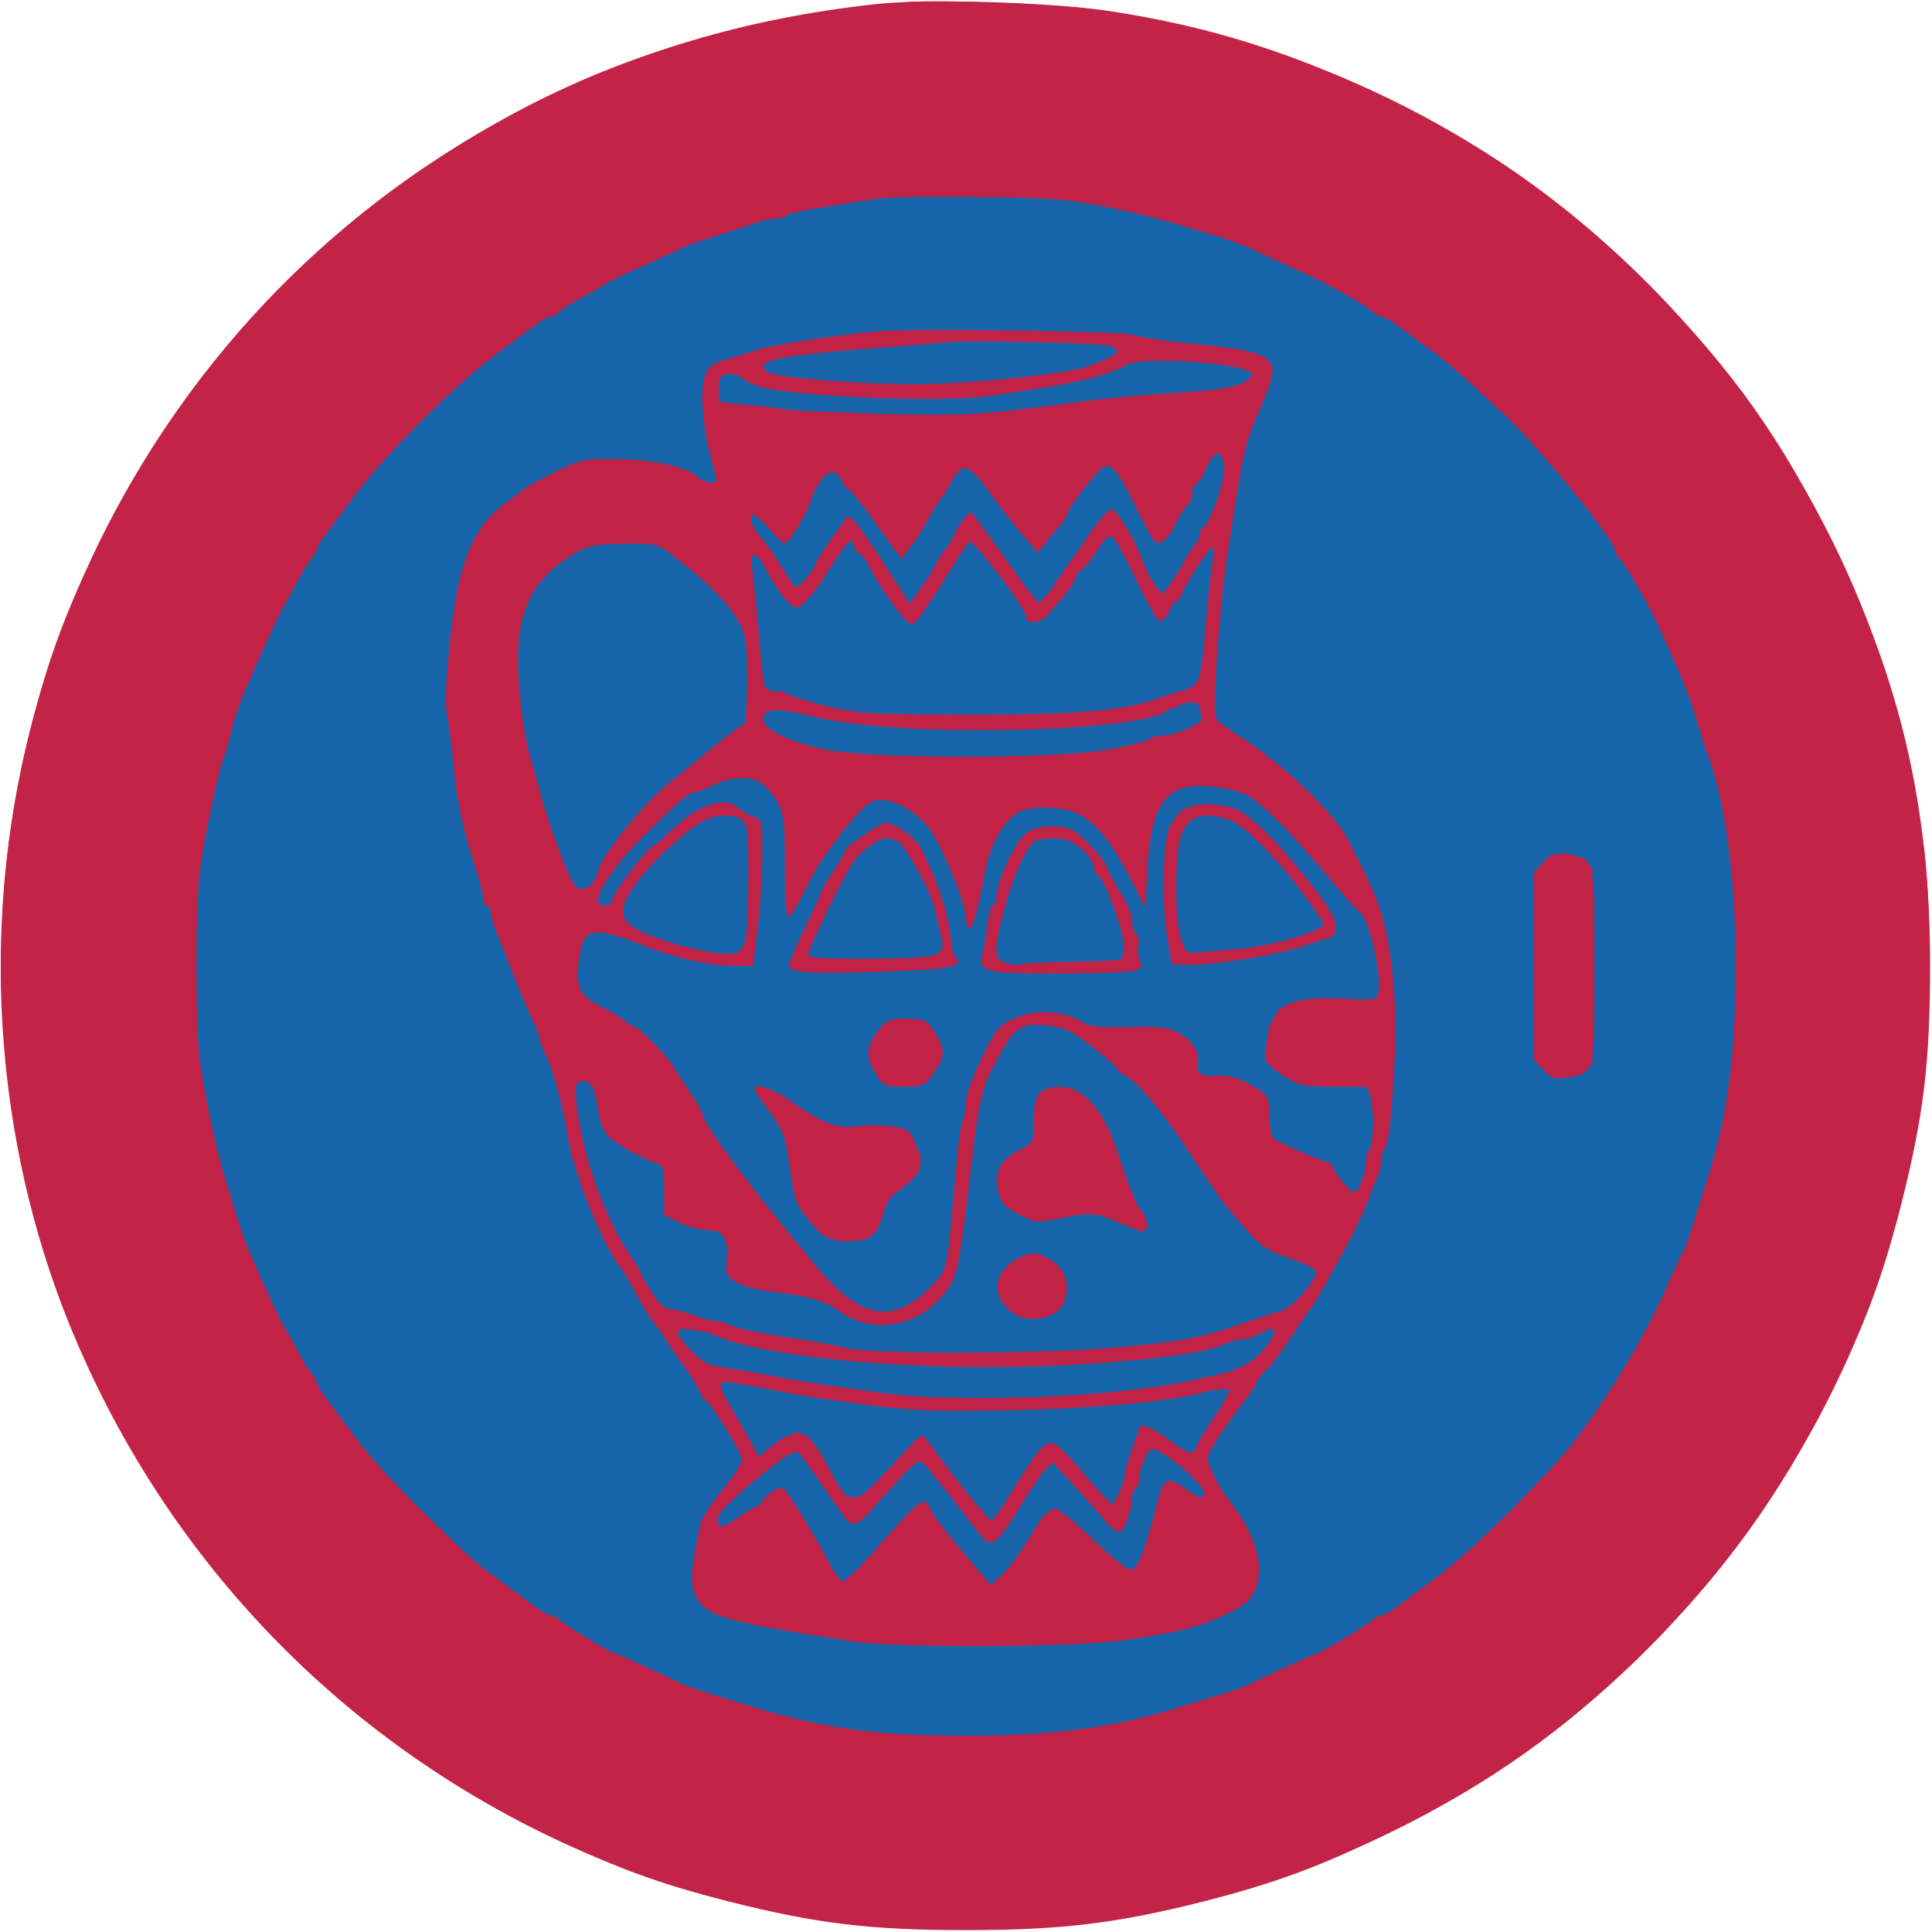 <svg xmlns:ns0="http://www.w3.org/2000/svg" xmlns="http://www.w3.org/2000/svg" version="1.1" width="512pt" height="512pt" viewBox="0 0 512 512" preserveAspectRatio="xMidYMid meet"><ns0:g transform="translate(0,512) scale(0.1,-0.1)" fill="#c32347" stroke="none">
<ns0:path d="M2320 5109 c-345 -38 -639 -126 -938 -280 -481 -248 -872 -646 -1112 -1134 -96 -196 -140 -313 -190 -509 -133 -523 -95 -1088 106 -1581 239 -585 678 -1059 1239 -1335 197 -97 316 -141 510 -190 229 -58 373 -75 625 -75 253 0 399 18 626 75 195 50 313 93 509 190 254 125 443 259 649 459 217 212 374 428 506 696 95 191 139 309 190 510 58 229 75 371 75 630 -1 420 -78 749 -260 1120 -131 267 -262 452 -469 663 -213 218 -423 370 -691 502 -259 128 -486 200 -757 241 -153 23 -483 33 -618 18z" />
</ns0:g>
<ns0:g transform="translate(0,512) scale(0.1,-0.1)" fill="#1766ab" stroke="none">
<ns0:path d="M2370 4603 c-69 -8 -216 -33 -287 -48 -228 -50 -522 -183 -714 -324 -68 -50 -206 -166 -220 -183 -3 -4 -41 -45 -85 -90 -147 -151 -253 -304 -348 -503 -53 -111 -76 -164 -76 -178 0 -7 -4 -17 -8 -22 -12 -13 -49 -134 -68 -221 -41 -188 -48 -258 -48 -479 0 -220 6 -274 48 -466 56 -257 196 -553 366 -775 76 -99 297 -319 393 -390 141 -105 333 -214 462 -263 33 -13 69 -27 80 -31 58 -23 154 -50 280 -79 100 -22 289 -41 415 -41 368 0 730 100 1060 292 253 148 558 452 694 693 73 128 87 156 125 243 50 113 95 247 116 345 44 205 49 250 49 477 0 227 -5 272 -49 477 -31 142 -113 360 -185 488 -15 28 -40 73 -56 100 -72 129 -255 345 -410 484 -66 60 -218 171 -279 206 -96 55 -231 122 -290 144 -33 13 -69 27 -80 31 -49 21 -166 54 -280 79 -154 33 -459 50 -605 34z m625 -377 c22 -8 78 -17 125 -21 188 -15 250 -33 250 -72 0 -8 -13 -43 -29 -77 -15 -34 -35 -86 -44 -116 -36 -125 -93 -614 -81 -695 5 -37 12 -44 86 -95 152 -103 258 -220 314 -346 94 -214 107 -523 33 -784 -6 -19 -14 -44 -18 -55 -31 -76 -58 -134 -73 -157 -10 -14 -18 -31 -18 -37 0 -6 -4 -11 -10 -11 -5 0 -10 -5 -10 -12 0 -14 -141 -225 -195 -293 -23 -27 -60 -78 -83 -112 -54 -79 -55 -113 -7 -179 69 -96 86 -132 91 -186 3 -33 0 -62 -8 -78 -13 -25 -85 -66 -143 -81 -189 -50 -274 -59 -541 -59 -233 0 -305 5 -479 32 -267 42 -315 66 -315 160 0 73 19 138 54 183 17 22 33 42 36 45 17 14 40 57 40 73 0 10 -16 43 -35 73 -19 30 -35 57 -35 59 0 3 -31 47 -70 99 -38 52 -70 99 -70 104 0 5 -7 15 -15 22 -7 6 -29 37 -47 67 -18 31 -45 76 -61 102 -15 25 -32 57 -38 71 -6 14 -16 38 -24 55 -20 45 -52 152 -65 220 -18 88 -39 165 -60 210 -15 34 -80 197 -147 370 -21 54 -53 161 -63 210 -41 194 -43 216 -44 395 0 175 1 190 28 274 45 144 89 195 231 272 64 34 78 38 165 42 88 4 101 2 175 -27 44 -17 86 -31 93 -31 14 0 16 44 2 70 -17 32 -31 199 -18 220 6 10 37 26 67 35 31 10 65 21 77 25 19 8 53 13 229 39 33 5 206 9 385 10 252 0 334 -2 365 -13z m1193 -1386 l32 -20 0 -260 0 -260 -32 -20 c-37 -22 -61 -19 -95 13 -23 20 -23 24 -23 267 0 243 0 247 23 267 19 18 40 30 57 32 3 1 20 -8 38 -19z" />
<ns0:path d="M2300 4209 c-36 -5 -103 -14 -150 -20 -181 -25 -194 -60 -28 -78 119 -13 474 -14 549 -2 30 5 90 15 134 21 78 12 175 45 175 60 0 4 -26 12 -57 19 -66 13 -524 13 -623 0z" />
<ns0:path d="M3020 4170 c-14 -4 -41 -15 -60 -25 -101 -53 -446 -85 -734 -68 -170 9 -186 12 -233 37 -28 15 -59 26 -69 24 -23 -4 -42 -64 -26 -80 17 -17 97 -26 342 -39 238 -13 386 -5 635 32 77 11 196 25 265 29 161 11 190 17 190 40 0 24 -17 29 -139 41 -58 5 -115 11 -126 13 -11 2 -31 0 -45 -4z" />
<ns0:path d="M3207 3903 c-13 -21 -48 -80 -77 -130 -30 -51 -57 -93 -60 -93 -3 0 -25 39 -49 88 -53 104 -80 144 -91 137 -5 -3 -45 -57 -90 -121 -45 -63 -87 -113 -94 -111 -6 2 -41 44 -78 93 -82 110 -95 124 -111 124 -11 0 -111 -143 -142 -204 -5 -11 -15 -21 -22 -23 -6 -2 -44 39 -85 92 -97 129 -94 125 -106 125 -6 0 -34 -43 -62 -95 -28 -52 -54 -95 -58 -95 -4 0 -30 22 -57 50 -28 27 -53 50 -57 50 -11 0 -10 -19 2 -33 6 -7 34 -48 62 -92 74 -115 75 -115 107 -77 16 17 45 61 66 97 l39 66 23 -28 c13 -15 35 -48 50 -73 15 -25 30 -47 33 -50 3 -3 16 -22 30 -42 14 -21 28 -38 31 -38 10 0 28 24 78 103 80 126 77 123 100 103 10 -9 44 -54 74 -100 31 -46 63 -89 72 -96 19 -16 34 -4 78 59 17 25 33 48 36 51 3 3 26 31 50 63 24 31 47 57 51 57 4 0 32 -49 61 -110 34 -68 60 -109 70 -110 8 0 23 15 32 33 9 17 25 46 35 62 9 17 35 59 56 94 71 120 74 287 3 174z" />
<ns0:path d="M2917 3688 c-72 -100 -159 -213 -165 -215 -6 -2 -74 84 -130 166 -26 38 -52 65 -56 60 -1 -2 -17 -29 -35 -59 -68 -114 -116 -179 -125 -170 -5 5 -18 25 -30 44 -53 87 -117 176 -126 176 -6 0 -28 -28 -50 -62 -85 -136 -87 -136 -153 -33 -55 86 -72 95 -63 33 3 -24 12 -106 20 -183 9 -77 16 -141 16 -142 0 0 15 -10 33 -20 19 -12 87 -29 162 -41 110 -19 170 -22 390 -22 170 0 286 5 335 14 110 19 230 57 239 75 8 14 20 117 38 314 3 32 1 57 -4 57 -5 0 -29 -35 -53 -77 -24 -43 -46 -80 -50 -83 -4 -3 -10 -13 -13 -23 -12 -33 -29 -13 -86 98 -31 60 -61 110 -67 112 -6 2 -18 -7 -27 -19z" />
<ns0:path d="M1585 3685 c-48 -17 -108 -51 -137 -78 -48 -45 -88 -147 -88 -228 0 -75 27 -227 61 -339 17 -58 34 -119 38 -135 4 -17 15 -46 23 -65 8 -19 20 -48 27 -63 19 -47 48 -32 88 43 61 115 110 168 288 309 l106 84 -5 86 c-3 47 -5 104 -5 127 -1 36 -9 49 -63 109 -98 106 -151 141 -234 152 -45 5 -79 5 -99 -2z" />
<ns0:path d="M3139 3256 c-14 -7 -39 -16 -55 -19 -16 -3 -60 -13 -99 -23 -58 -14 -122 -17 -370 -18 -325 -1 -390 6 -571 59 -26 8 -37 -15 -24 -50 17 -45 83 -66 282 -90 63 -8 421 -7 523 0 105 9 210 30 298 60 39 14 72 26 74 28 3 3 -26 67 -30 67 -1 0 -14 -6 -28 -14z" />
<ns0:path d="M1851 3028 c-146 -72 -329 -302 -251 -316 9 -1 30 22 53 57 74 116 193 211 263 211 48 0 70 -14 90 -55 14 -31 15 -48 5 -152 -6 -65 -13 -138 -14 -163 -2 -42 -4 -45 -32 -48 -29 -2 -112 11 -165 28 -14 4 -45 14 -70 21 -25 7 -58 21 -75 31 -36 21 -88 23 -104 4 -16 -19 -35 -120 -27 -149 3 -15 17 -29 34 -35 99 -34 221 -151 290 -278 23 -44 50 -92 59 -109 25 -42 142 -188 159 -198 8 -4 14 -13 14 -20 1 -21 142 -171 183 -194 70 -41 146 -24 210 46 20 22 38 54 41 73 6 37 22 190 31 288 13 143 56 271 107 316 52 46 78 56 127 49 25 -4 65 -18 89 -31 37 -22 47 -24 80 -15 105 30 225 -13 220 -79 -3 -40 9 -50 63 -50 37 0 60 -7 90 -27 37 -24 40 -30 36 -62 -2 -20 -7 -43 -10 -51 -6 -11 8 -21 55 -39 82 -32 131 -63 158 -100 12 -17 25 -31 29 -31 5 0 18 31 30 68 20 66 27 154 15 200 -8 29 -54 41 -122 30 -58 -9 -79 -2 -124 40 -23 21 -28 34 -28 72 0 39 5 51 31 76 30 28 33 29 138 30 59 0 113 4 120 8 10 6 12 25 7 70 -11 115 -16 129 -65 181 -26 28 -65 73 -86 100 -166 214 -318 279 -419 178 -41 -42 -50 -75 -49 -185 0 -43 -2 -78 -6 -78 -3 0 -21 31 -38 69 -60 128 -117 174 -218 175 -108 2 -150 -48 -180 -215 -10 -55 -21 -96 -25 -92 -3 5 -12 33 -19 63 -18 76 -66 172 -109 221 -33 37 -42 41 -85 41 -33 1 -57 -5 -75 -18 -30 -22 -106 -131 -149 -214 -16 -29 -33 -55 -39 -57 -8 -3 -11 38 -10 129 1 115 -2 137 -18 163 -30 46 -46 55 -100 55 -36 -1 -70 -10 -115 -32z m1437 -62 c15 -8 64 -56 108 -108 163 -190 165 -194 102 -221 -80 -34 -171 -54 -291 -62 l-87 -6 -10 26 c-13 34 -13 98 0 90 6 -3 10 -24 10 -45 0 -21 5 -40 13 -43 18 -7 188 3 217 13 14 4 51 16 83 25 96 28 97 34 25 123 -34 42 -90 105 -124 140 -58 59 -66 64 -115 69 -49 5 -56 3 -78 -21 -21 -22 -25 -37 -29 -126 -3 -55 -9 -103 -15 -107 -17 -10 -2 197 18 235 16 31 18 32 81 32 36 0 77 -6 92 -14z m-440 -58 c26 -13 30 -34 5 -23 -59 24 -85 26 -110 10 -41 -27 -86 -139 -103 -255 -11 -84 -12 -84 170 -77 171 5 194 10 181 35 -5 10 -11 38 -15 64 -4 25 -14 52 -21 58 -8 7 -15 18 -15 25 0 14 -16 46 -44 88 -10 15 -16 30 -12 34 7 7 4 10 44 -49 18 -26 32 -51 32 -56 0 -5 7 -23 16 -41 14 -28 45 -152 40 -158 -14 -16 -329 -30 -380 -17 -24 6 -25 8 -20 67 3 34 10 69 15 78 5 10 9 29 9 42 0 30 46 133 70 157 37 37 85 43 138 18z m-430 -15 c27 -40 68 -132 77 -173 4 -19 11 -39 15 -45 10 -12 16 -102 8 -111 -4 -3 -99 -8 -212 -10 -196 -3 -206 -3 -206 15 0 10 9 29 20 42 l20 24 -2 -30 -3 -30 180 0 180 0 3 30 c5 42 -38 177 -81 258 -19 34 -24 37 -63 37 -35 0 -47 -5 -72 -34 -37 -42 -95 -139 -113 -190 -13 -36 -29 -48 -29 -22 0 12 13 39 76 156 8 14 32 44 55 68 37 36 48 42 85 42 35 0 46 -5 62 -27z m23 -483 c22 -12 49 -61 49 -89 0 -32 -41 -71 -82 -78 -70 -11 -124 55 -97 119 20 48 85 72 130 48z m-378 -194 c18 -12 60 -40 94 -61 61 -37 64 -37 107 -25 26 7 61 9 81 6 44 -9 95 -55 95 -86 0 -22 -61 -90 -81 -90 -5 0 -14 -20 -20 -45 -14 -55 -48 -85 -97 -85 -30 0 -43 8 -83 51 -47 51 -59 80 -59 148 0 48 -18 96 -57 154 -18 26 -33 50 -33 53 0 11 24 2 53 -20z" />
<ns0:path d="M1860 2951 c0 -5 -9 -13 -20 -16 -31 -10 -153 -135 -177 -183 -34 -65 -17 -97 67 -121 25 -7 56 -17 70 -21 54 -17 137 -32 156 -29 16 4 20 15 25 79 3 41 9 111 13 155 6 71 5 84 -13 113 -19 29 -25 32 -71 32 -27 0 -50 -4 -50 -9z" />
<ns0:path d="M2715 2401 c-74 -33 -123 -146 -144 -331 -6 -58 -16 -150 -22 -205 -13 -113 -25 -149 -66 -186 -70 -63 -134 -80 -204 -53 -24 9 -53 25 -64 35 -11 9 -40 19 -65 22 -87 10 -164 28 -191 44 -25 15 -28 22 -27 66 0 26 -3 52 -8 56 -5 4 -35 13 -67 20 -77 17 -97 39 -97 108 l0 54 -57 26 c-83 38 -102 59 -110 122 -7 60 -31 98 -56 88 -41 -15 5 -233 83 -401 43 -92 114 -202 139 -216 45 -24 294 -80 436 -99 207 -26 258 -31 356 -31 195 0 596 38 690 66 79 23 171 62 194 82 27 23 67 91 60 103 -4 5 -20 9 -36 9 -71 0 -152 72 -264 233 -159 228 -198 272 -314 352 -55 38 -127 53 -166 36z m127 -175 c42 -18 84 -70 103 -128 56 -165 67 -193 80 -201 16 -8 21 -37 7 -37 -5 0 -28 10 -53 21 -44 22 -61 23 -195 19 -80 -3 -114 12 -134 60 -19 47 9 87 87 126 9 4 11 21 7 59 -6 45 -3 56 15 74 25 25 37 26 83 7z m-47 -461 c28 -27 33 -79 11 -108 -47 -62 -166 -17 -152 58 13 68 95 97 141 50z" />
<ns0:path d="M1790 1593 c0 -5 14 -27 30 -50 24 -32 38 -42 68 -46 20 -2 75 -12 122 -21 134 -27 179 -34 280 -48 125 -17 563 -17 695 0 268 34 350 63 387 136 l20 39 -29 -6 c-15 -2 -55 -15 -88 -27 -70 -26 -122 -34 -350 -55 -277 -24 -575 -19 -770 15 -27 5 -104 21 -170 36 -144 32 -195 39 -195 27z" />
<ns0:path d="M1890 1454 c0 -5 19 -38 43 -74 23 -36 48 -78 56 -93 17 -31 37 -35 60 -9 9 10 27 26 41 35 23 16 25 16 47 -5 13 -12 23 -25 23 -29 0 -10 88 -137 100 -144 6 -3 33 20 62 51 80 87 110 114 124 114 8 0 14 -4 14 -8 0 -4 26 -40 58 -79 31 -39 66 -83 76 -97 10 -14 24 -26 30 -26 11 0 57 62 110 151 16 26 35 51 43 53 7 3 32 -17 55 -46 73 -86 107 -120 119 -116 7 2 25 46 41 98 16 52 32 98 37 103 4 4 32 -8 61 -28 29 -20 57 -38 61 -41 5 -2 20 15 35 38 15 24 40 62 56 85 15 23 28 44 28 48 0 8 -56 3 -190 -18 -305 -47 -604 -46 -905 3 -38 6 -97 16 -130 21 -105 18 -155 22 -155 13z" />
<ns0:path d="M3009 1188 c-18 -57 -37 -107 -41 -113 -9 -10 -43 22 -136 130 l-43 50 -27 -31 c-15 -17 -36 -46 -47 -65 -74 -125 -86 -136 -110 -102 -9 12 -21 28 -28 35 -6 7 -32 40 -57 73 -81 108 -72 108 -173 5 -83 -85 -107 -99 -107 -64 0 8 -3 14 -7 14 -5 0 -30 36 -58 80 -27 43 -56 79 -63 80 -35 1 -203 -146 -217 -190 -15 -48 23 -37 107 31 34 27 64 49 67 49 7 0 10 -5 83 -123 26 -43 48 -82 48 -86 0 -9 33 -41 42 -41 3 0 47 47 98 105 51 58 96 105 100 105 5 0 48 -49 96 -110 49 -60 92 -110 96 -110 4 0 19 17 33 38 56 82 74 109 103 142 l30 35 68 -64 c38 -36 81 -78 96 -94 15 -16 34 -27 41 -24 12 5 59 142 73 215 8 39 22 40 74 7 46 -29 50 -30 50 -10 0 23 -30 65 -46 65 -8 0 -14 4 -14 9 0 8 -81 61 -93 61 -2 0 -19 -46 -38 -102z" />
</ns0:g>
<ns0:g transform="translate(0,512) scale(0.1,-0.1)" fill="#c32347" stroke="none">
<ns0:path d="M2395 5114 c-497 -49 -866 -173 -1230 -412 -912 -598 -1345 -1689 -1090 -2746 149 -618 534 -1167 1070 -1525 322 -215 675 -348 1080 -407 165 -24 505 -24 670 0 752 109 1383 504 1795 1123 218 327 347 670 406 1078 24 165 24 504 0 670 -58 406 -188 750 -406 1078 -411 618 -1049 1018 -1790 1122 -111 15 -423 27 -505 19z m430 -525 c81 -9 230 -42 310 -68 17 -5 57 -17 90 -27 33 -10 76 -26 95 -35 19 -10 69 -33 110 -51 78 -34 185 -93 208 -115 7 -7 19 -13 25 -13 7 0 31 -15 54 -33 23 -17 58 -43 78 -57 41 -28 153 -130 228 -205 90 -92 257 -301 257 -323 0 -6 6 -17 13 -24 20 -21 80 -127 114 -203 63 -140 71 -161 88 -220 10 -33 22 -71 27 -85 48 -118 78 -339 78 -565 0 -244 -23 -413 -79 -580 -5 -16 -19 -60 -30 -98 -12 -37 -25 -75 -31 -85 -5 -9 -27 -55 -47 -102 -67 -150 -192 -348 -282 -449 -106 -118 -250 -257 -324 -311 -26 -19 -67 -50 -90 -67 -23 -18 -47 -33 -54 -33 -6 0 -18 -6 -25 -13 -13 -12 -136 -87 -143 -87 -5 0 -149 -65 -185 -84 -14 -7 -52 -20 -85 -30 -33 -10 -73 -22 -90 -27 -171 -56 -341 -79 -571 -79 -239 0 -374 18 -564 75 -148 45 -182 56 -198 65 -23 12 -171 80 -177 80 -7 0 -130 75 -143 87 -7 7 -19 13 -25 13 -7 0 -31 15 -54 33 -23 17 -64 48 -90 67 -53 39 -52 38 -154 136 -97 93 -176 178 -219 237 -19 26 -50 67 -67 90 -18 23 -33 46 -33 51 0 5 -6 17 -14 25 -7 9 -24 36 -37 61 -13 25 -28 52 -34 60 -6 8 -26 49 -44 90 -19 41 -41 93 -51 115 -10 22 -26 67 -35 100 -10 33 -24 78 -31 100 -18 56 -50 206 -63 293 -14 94 -14 431 0 524 14 97 49 257 61 288 6 14 14 41 18 60 9 39 26 91 46 135 46 107 86 192 94 205 5 8 21 38 36 65 14 28 32 57 40 66 8 8 14 20 14 25 0 5 15 28 33 51 17 23 48 64 67 90 78 105 268 295 373 373 26 19 67 50 90 67 23 18 47 33 54 33 6 0 18 6 25 13 7 7 33 24 58 37 25 14 52 29 60 35 8 6 49 26 90 44 41 18 91 41 110 50 19 10 62 25 95 35 33 10 77 24 98 32 20 8 48 14 62 14 13 0 26 4 29 9 5 7 67 18 246 45 58 8 412 5 495 -5z" />
<ns0:path d="M2330 4242 c-87 -6 -279 -35 -315 -47 -22 -7 -61 -19 -87 -26 -35 -10 -50 -20 -58 -40 -15 -36 -10 -131 12 -214 10 -38 18 -71 18 -72 0 -10 -40 -1 -49 11 -22 26 -112 48 -210 49 -91 2 -100 0 -166 -32 -38 -19 -74 -38 -80 -43 -5 -4 -30 -23 -55 -41 -59 -43 -92 -96 -118 -187 -24 -88 -48 -321 -38 -370 4 -19 11 -73 16 -120 10 -109 26 -187 56 -277 13 -39 24 -81 24 -92 0 -12 5 -21 10 -21 6 0 10 -7 10 -16 0 -8 9 -39 21 -67 11 -29 34 -86 50 -127 17 -41 37 -88 45 -103 8 -16 14 -34 14 -40 0 -7 7 -25 16 -42 19 -34 48 -146 59 -220 14 -91 94 -290 140 -345 7 -8 27 -42 44 -75 18 -33 40 -68 49 -78 8 -9 20 -26 26 -36 6 -10 30 -46 54 -79 23 -34 42 -66 42 -71 0 -6 4 -11 9 -11 8 0 84 -118 96 -152 5 -11 -11 -38 -48 -83 -30 -37 -57 -78 -61 -93 -24 -117 -27 -155 -15 -184 25 -61 63 -73 417 -128 114 -18 605 -16 727 4 155 24 189 33 260 66 55 26 69 38 82 68 25 60 1 145 -67 232 -31 40 -60 97 -60 117 0 13 47 85 101 154 16 20 29 41 29 45 0 5 11 19 24 32 14 12 38 44 55 70 17 26 42 63 56 83 15 19 36 54 48 77 12 22 39 71 60 108 20 38 44 89 53 114 9 25 20 53 25 62 5 10 9 28 9 41 0 13 4 27 9 33 11 11 19 79 27 244 7 138 -7 289 -36 381 -17 53 -28 78 -90 198 -31 61 -158 185 -263 255 l-87 58 0 57 c1 93 18 293 36 403 30 189 32 203 43 252 6 27 22 72 35 100 13 28 28 68 34 88 18 64 -15 79 -218 98 -69 7 -136 17 -150 23 -22 9 -564 17 -670 9z m608 -38 c30 -6 28 -22 -5 -35 -16 -7 -37 -15 -48 -19 -40 -16 -227 -39 -383 -46 -151 -8 -443 12 -469 31 -37 27 23 41 242 59 116 9 228 18 250 20 51 4 383 -3 413 -10z m330 -56 c33 -6 52 -14 49 -21 -8 -27 -66 -41 -197 -48 -74 -4 -184 -14 -245 -22 -268 -37 -311 -39 -530 -34 -121 4 -236 8 -255 11 -19 3 -69 9 -110 13 l-75 8 0 35 c0 29 4 36 23 38 13 2 31 -3 40 -11 9 -8 28 -17 42 -21 94 -27 481 -44 605 -26 233 32 305 49 375 85 28 14 188 11 278 -7z m-25 -279 c-2 -41 -39 -140 -55 -147 -5 -2 -8 -10 -8 -17 0 -8 -6 -20 -12 -27 -7 -7 -21 -29 -31 -48 -10 -19 -27 -46 -37 -60 l-20 -25 -18 24 c-11 13 -25 40 -32 60 -20 58 -70 141 -85 141 -8 0 -31 -26 -52 -57 -21 -31 -48 -70 -61 -87 -12 -17 -33 -48 -47 -69 -14 -21 -30 -35 -35 -32 -5 3 -38 47 -74 98 -36 50 -74 103 -85 117 l-19 24 -21 -24 c-11 -14 -20 -29 -21 -34 0 -5 -11 -24 -25 -42 -14 -18 -25 -35 -25 -39 0 -3 -15 -28 -34 -55 l-35 -50 -48 75 c-66 104 -103 155 -113 155 -8 0 -90 -116 -90 -129 -1 -10 -49 -66 -53 -61 -2 3 -18 29 -36 59 -18 29 -43 65 -57 79 -13 15 -24 35 -24 45 0 23 14 15 53 -30 16 -18 32 -33 36 -33 12 0 58 75 71 116 24 71 61 94 82 49 6 -14 15 -25 19 -25 4 0 36 -39 70 -87 73 -104 71 -101 76 -85 3 7 11 19 19 26 7 8 25 36 39 62 14 26 32 55 39 64 8 8 21 30 30 48 9 18 24 32 34 32 10 0 35 -24 57 -55 41 -57 65 -88 110 -140 l25 -30 20 25 c11 14 29 36 40 48 11 13 20 28 20 34 0 10 65 95 88 115 24 20 41 3 88 -93 26 -52 50 -97 55 -99 16 -10 37 8 54 46 10 21 24 44 32 50 7 6 13 22 13 35 0 13 5 24 10 24 6 0 15 12 21 27 25 67 55 68 52 2z m-233 -284 c30 -63 59 -114 65 -112 5 2 16 16 23 30 7 15 17 27 23 27 5 0 9 5 9 10 0 15 74 130 84 130 4 0 5 -12 2 -26 -4 -15 -11 -77 -17 -138 -14 -174 -19 -195 -43 -208 -11 -6 -22 -10 -24 -9 -1 1 -27 -7 -58 -18 -91 -35 -227 -46 -524 -45 -251 1 -283 3 -365 24 -49 13 -96 27 -102 33 -7 5 -22 7 -33 4 -25 -6 -26 -2 -40 163 -6 69 -13 142 -17 163 -7 47 10 49 33 5 32 -63 68 -107 86 -108 12 0 52 45 78 89 14 24 35 55 46 69 l21 26 7 -22 c4 -12 11 -22 17 -22 5 0 15 -15 23 -32 7 -18 34 -61 60 -96 38 -52 50 -61 61 -52 8 7 42 56 76 111 33 54 64 101 68 104 11 6 151 -180 151 -200 0 -22 37 -18 58 6 9 12 29 36 45 54 15 18 27 37 27 43 0 6 8 17 18 24 10 7 28 30 41 51 12 20 28 37 35 37 7 0 37 -52 66 -115z m-1227 63 c90 -70 143 -122 169 -167 26 -43 28 -54 28 -163 0 -65 -4 -118 -8 -118 -5 0 -43 -28 -85 -62 -41 -35 -90 -74 -107 -87 -72 -56 -187 -198 -197 -244 -7 -35 -40 -55 -59 -35 -14 14 -66 152 -90 238 -8 30 -21 78 -29 105 -23 80 -38 234 -30 309 10 106 55 174 150 231 33 19 55 23 128 24 85 1 90 0 130 -31z m1397 -402 c0 -8 2 -21 5 -28 6 -15 -71 -48 -110 -48 -12 0 -25 -4 -30 -9 -6 -5 -53 -17 -105 -27 -143 -26 -629 -26 -755 0 -99 21 -168 57 -163 84 5 24 39 26 116 7 114 -29 268 -41 497 -40 229 2 424 23 455 50 28 25 90 32 90 11z m-1149 -213 c46 -52 49 -67 49 -208 0 -78 4 -135 9 -135 6 0 24 30 42 67 32 66 69 121 137 201 27 31 44 42 65 42 44 0 99 -34 133 -81 35 -50 94 -196 94 -234 0 -14 4 -25 9 -25 9 0 24 52 42 153 14 75 55 142 96 158 36 14 106 11 146 -6 46 -19 93 -76 142 -172 l40 -78 6 105 c10 174 50 226 166 216 34 -3 77 -13 95 -22 41 -21 112 -92 212 -211 42 -51 81 -95 87 -98 30 -19 68 -195 48 -227 -5 -7 -30 -9 -81 -5 -91 6 -154 -4 -180 -31 -20 -20 -42 -111 -32 -135 2 -7 24 -24 48 -40 39 -24 52 -27 133 -27 l90 0 7 -37 c9 -57 7 -121 -4 -128 -6 -3 -10 -19 -10 -34 0 -28 -20 -81 -32 -81 -9 0 -58 59 -58 71 0 5 -5 9 -11 9 -9 0 -103 40 -139 59 -10 6 -15 24 -16 52 -1 66 -1 65 -50 94 -31 18 -56 26 -82 24 -48 -4 -65 7 -58 35 7 28 -16 61 -55 81 -22 12 -55 15 -127 13 -54 -1 -104 2 -112 7 -58 37 -129 43 -192 16 -40 -17 -48 -27 -86 -104 -23 -47 -42 -99 -42 -116 0 -16 -4 -41 -9 -54 -5 -13 -12 -57 -15 -98 -3 -41 -11 -124 -17 -185 -11 -106 -13 -113 -47 -148 -102 -109 -190 -95 -308 47 -184 221 -304 382 -304 410 0 3 -16 29 -35 58 -20 30 -41 63 -48 73 -16 26 -88 96 -97 96 -5 0 -15 6 -22 13 -7 7 -35 24 -61 37 -60 30 -70 48 -64 116 9 96 33 103 167 50 92 -36 180 -56 251 -56 l45 0 12 103 c7 56 12 143 12 194 0 86 -1 92 -22 98 -13 4 -32 15 -43 25 -33 30 -103 8 -166 -52 -28 -26 -52 -48 -54 -48 -16 0 -115 -131 -115 -152 0 -10 -27 -11 -34 0 -11 18 43 100 110 167 101 100 129 125 142 125 7 0 20 4 30 9 74 38 131 39 163 4z m-60 -90 c11 -12 13 -52 12 -172 -3 -182 -5 -186 -88 -176 -69 9 -174 41 -212 65 -44 27 -43 58 6 123 43 58 139 145 180 164 39 17 87 15 102 -4z m862 -555 c32 -17 127 -91 127 -100 0 -4 11 -13 25 -20 28 -13 105 -106 170 -207 6 -9 24 -36 40 -60 17 -24 35 -51 40 -59 6 -8 17 -22 25 -31 8 -9 31 -36 51 -59 28 -33 52 -48 105 -66 38 -13 70 -29 72 -35 6 -18 -64 -98 -90 -104 -13 -3 -61 -19 -108 -35 -108 -38 -160 -48 -345 -64 -189 -16 -645 -17 -700 -1 -22 6 -76 16 -120 23 -99 14 -175 29 -197 41 -10 5 -26 9 -37 9 -10 0 -35 7 -54 15 -20 8 -47 15 -59 15 -16 1 -31 14 -50 44 -16 24 -28 46 -28 50 0 3 -15 28 -33 54 -69 99 -136 299 -141 422 -1 28 3 35 18 35 24 0 33 -18 41 -79 5 -32 14 -55 30 -70 23 -21 94 -60 128 -70 14 -4 17 -17 17 -70 l0 -66 40 -20 c21 -11 55 -20 74 -20 43 0 57 -22 52 -79 -4 -37 -1 -42 27 -60 18 -10 61 -21 96 -25 83 -8 139 -24 176 -51 90 -65 214 -41 283 54 30 41 35 67 66 331 20 174 28 207 64 274 39 71 50 86 77 96 22 9 90 2 118 -12z m-938 -807 c80 -38 306 -71 560 -81 313 -13 716 18 796 60 10 6 27 10 39 10 12 0 35 8 51 17 15 9 31 14 34 11 11 -11 -24 -61 -61 -86 -36 -24 -53 -29 -169 -53 -211 -44 -627 -58 -820 -29 -33 5 -96 14 -140 20 -44 6 -109 18 -145 25 -36 7 -89 16 -118 20 -44 6 -59 14 -92 47 -22 23 -37 45 -34 49 9 15 57 10 99 -10z m135 -141 c25 -5 56 -11 70 -14 14 -3 95 -15 180 -27 134 -18 190 -20 395 -16 245 5 441 24 530 51 28 9 51 16 53 16 11 0 -5 -32 -43 -89 -25 -37 -45 -72 -45 -79 0 -21 -26 -13 -73 23 -37 29 -77 45 -77 32 0 -1 -9 -27 -20 -57 -11 -30 -20 -62 -20 -71 0 -9 -7 -30 -15 -47 l-16 -30 -22 21 c-12 12 -42 46 -66 75 -24 29 -53 58 -64 64 -25 13 -44 -7 -115 -124 -26 -43 -50 -78 -54 -78 -7 0 -88 100 -142 174 -10 14 -24 33 -31 42 -10 15 -16 12 -51 -26 -108 -118 -123 -132 -146 -128 -12 2 -27 12 -33 23 -64 124 -80 145 -110 145 -19 0 -44 -11 -67 -30 l-37 -31 -26 48 c-14 26 -37 66 -50 88 -36 58 -33 69 13 60 20 -4 57 -11 82 -15z m156 -267 c31 -46 63 -87 71 -90 11 -4 26 6 46 28 70 80 126 139 134 139 7 0 40 -41 165 -203 24 -31 43 -16 100 78 26 43 56 87 67 99 l21 20 52 -57 c29 -31 66 -72 82 -92 15 -19 34 -35 42 -35 13 0 34 57 34 92 0 9 5 20 10 23 6 3 10 16 10 29 0 26 21 76 33 76 27 0 137 -92 137 -115 0 -21 -8 -19 -52 12 -44 30 -54 25 -68 -28 -36 -140 -56 -189 -73 -189 -10 0 -55 36 -100 80 -48 47 -90 80 -102 80 -12 0 -28 -13 -40 -32 -11 -18 -25 -39 -30 -48 -6 -8 -19 -28 -29 -45 -11 -16 -31 -40 -45 -53 l-26 -23 -23 28 c-13 15 -46 55 -74 88 -27 33 -55 70 -61 83 -19 40 -21 38 -156 -115 -35 -40 -70 -73 -76 -73 -7 0 -22 17 -32 38 -33 64 -107 186 -120 200 -11 12 -18 11 -38 -2 -14 -9 -25 -20 -25 -25 0 -5 -8 -11 -17 -15 -10 -3 -33 -17 -52 -31 -18 -13 -37 -22 -42 -19 -24 14 1 46 93 122 81 66 103 80 115 71 7 -7 39 -50 69 -96z" />
<ns0:path d="M3129 2967 c-15 -12 -30 -35 -34 -52 -14 -56 -15 -190 -3 -270 l13 -80 40 -2 c65 -2 232 24 303 48 37 12 73 24 80 25 6 2 12 13 12 24 0 27 -15 52 -76 130 -94 119 -167 186 -210 193 -66 11 -98 7 -125 -16z m121 -17 c34 -9 90 -60 162 -145 41 -50 101 -135 97 -138 -44 -28 -157 -57 -239 -63 -41 -3 -87 -7 -101 -9 -23 -3 -28 1 -39 36 -17 52 -17 221 -1 272 18 53 53 66 121 47z" />
<ns0:path d="M2288 2906 c-26 -17 -48 -35 -48 -40 0 -4 -13 -28 -30 -53 -16 -24 -30 -46 -30 -49 0 -2 -20 -47 -45 -98 -25 -52 -45 -99 -45 -105 0 -6 15 -13 33 -16 39 -7 340 1 385 11 31 6 41 17 23 28 -4 3 -11 34 -15 69 -6 58 -36 144 -78 223 -15 28 -72 66 -95 63 -4 -1 -29 -15 -55 -33z m92 -16 c19 -10 89 -138 96 -175 2 -11 9 -39 15 -63 19 -68 12 -71 -181 -73 -108 -1 -165 2 -168 9 -4 12 102 228 126 257 22 26 63 54 80 54 7 1 22 -4 32 -9z" />
<ns0:path d="M2714 2907 c-33 -35 -74 -128 -74 -169 0 -10 -4 -18 -9 -18 -5 0 -11 -21 -14 -47 -3 -27 -8 -60 -12 -76 -14 -53 0 -57 190 -57 95 0 186 3 203 6 27 6 30 9 22 29 -5 13 -6 32 -3 43 2 11 0 23 -6 26 -6 4 -11 20 -11 35 0 15 -13 48 -29 73 -16 25 -32 54 -35 65 -8 25 -65 87 -93 102 -38 19 -105 13 -129 -12z m128 -19 c31 -18 57 -50 58 -70 0 -9 5 -18 11 -20 15 -5 64 -136 67 -179 2 -22 -3 -39 -10 -42 -7 -2 -66 -5 -132 -6 -65 -1 -122 -4 -126 -6 -4 -3 -22 -2 -39 1 -38 8 -40 30 -10 142 26 98 64 179 86 185 35 9 74 7 95 -5z" />
<ns0:path d="M2326 2387 c-31 -41 -33 -69 -5 -113 19 -32 24 -34 74 -34 51 0 56 2 80 37 29 44 30 54 9 96 -22 42 -30 47 -86 47 -42 0 -50 -4 -72 -33z" />
<ns0:path d="M2000 2233 c0 -5 18 -31 40 -60 35 -47 41 -63 53 -148 13 -88 18 -100 54 -143 37 -44 44 -47 93 -50 62 -4 85 12 100 70 6 21 16 42 23 48 7 5 27 21 45 36 36 29 40 53 17 107 -13 31 -20 35 -61 42 -25 3 -68 4 -94 0 -53 -7 -91 8 -181 71 -45 31 -89 45 -89 27z" />
<ns0:path d="M2756 2224 c-11 -10 -16 -34 -16 -74 0 -57 -1 -59 -37 -77 -51 -25 -70 -60 -58 -109 8 -32 18 -43 55 -62 44 -23 46 -24 120 -9 74 15 76 15 135 -9 33 -14 64 -26 69 -27 17 -4 18 34 3 51 -15 17 -30 53 -67 164 -36 107 -90 168 -151 168 -21 0 -45 -7 -53 -16z" />
<ns0:path d="M2693 1783 c-17 -9 -37 -29 -44 -46 -17 -40 10 -92 56 -107 49 -16 106 6 117 45 13 47 0 82 -36 105 -39 24 -50 24 -93 3z" />
<ns0:path d="M4090 2835 l-25 -27 0 -248 0 -248 25 -27 c21 -23 30 -25 65 -20 72 12 70 5 70 295 0 290 2 283 -70 295 -35 5 -44 3 -65 -20z" />
</ns0:g>
</svg>